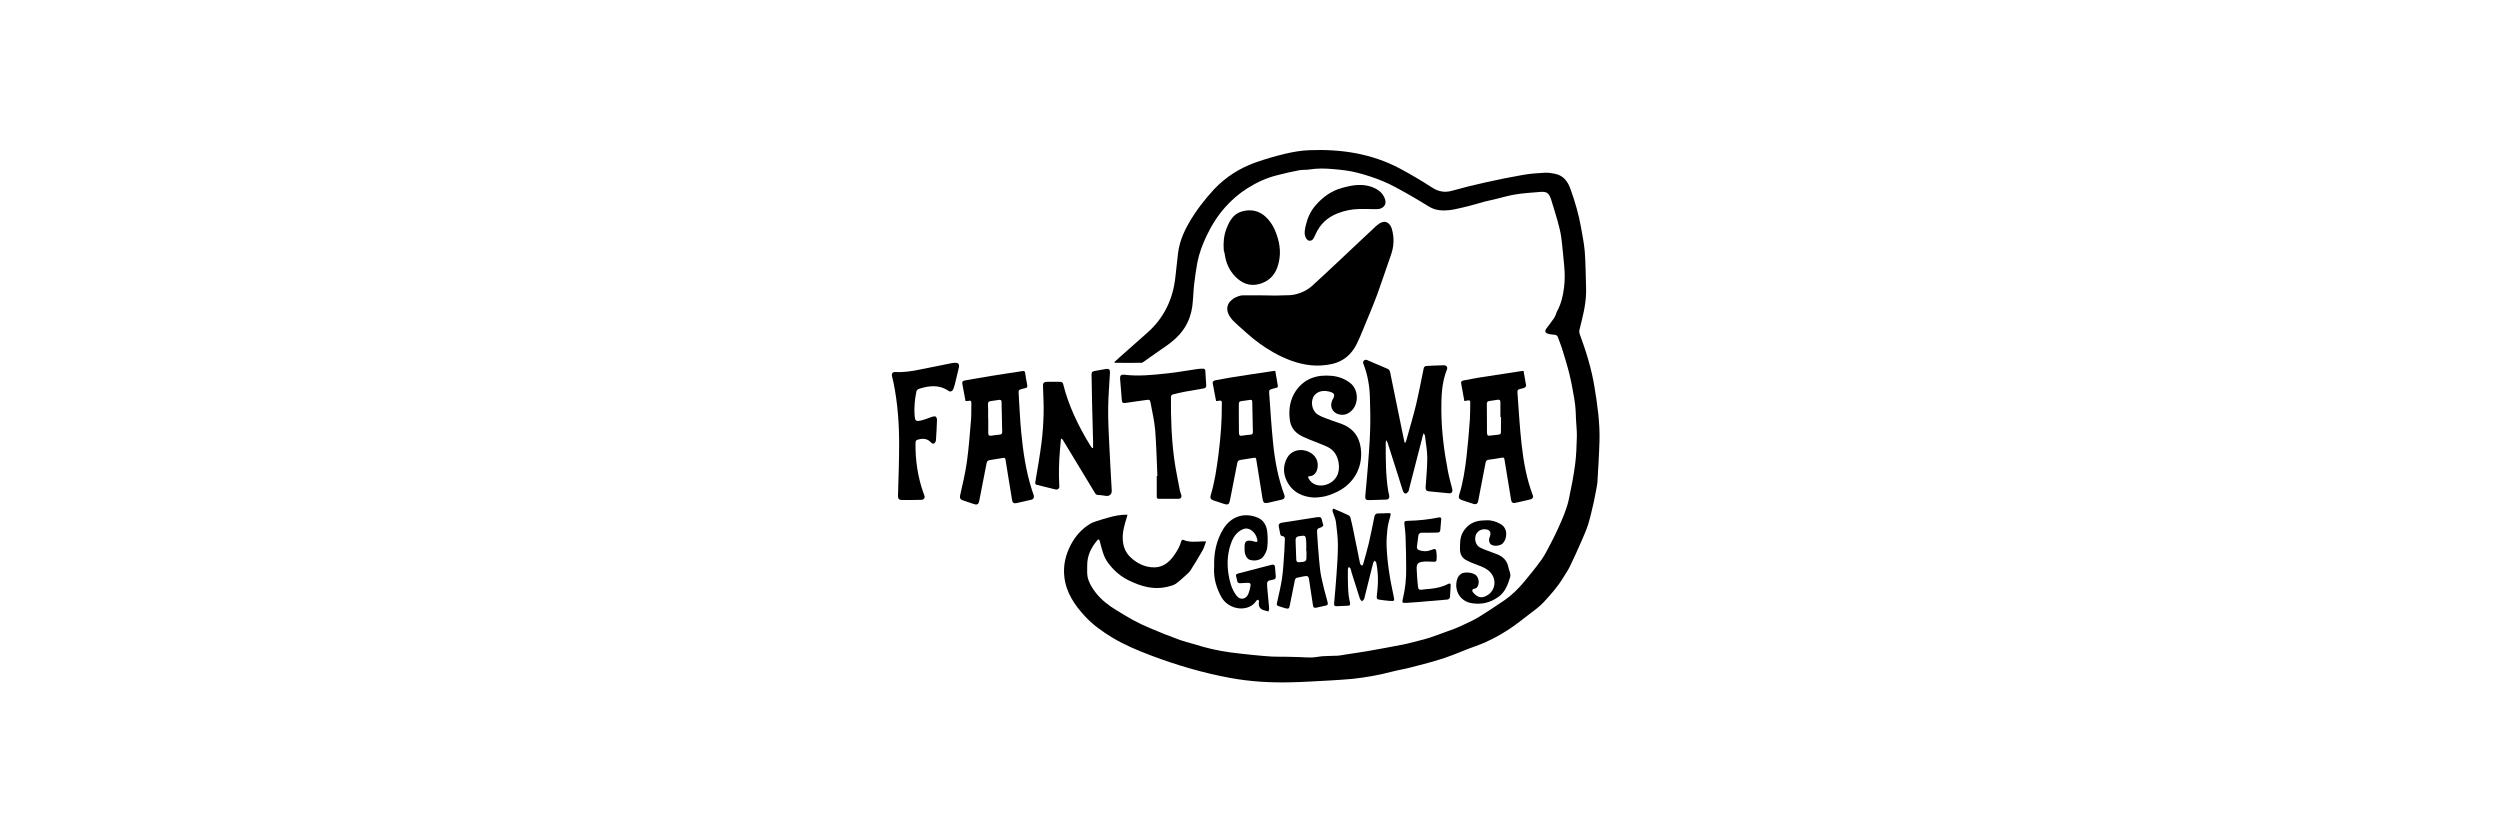 <?xml version="1.0" encoding="UTF-8"?>
<svg width="300px" height="100px" viewBox="0 0 300 100" version="1.1" xmlns="http://www.w3.org/2000/svg" xmlns:xlink="http://www.w3.org/1999/xlink">
    <title>Fantasma/Common/logo-B</title>
    <g id="Fantasma/Common/logo-B" stroke="none" stroke-width="1" fill="none" fill-rule="evenodd">
        <g id="Logo-Active" transform="translate(73.894, 15.091)" fill="#000000" fill-rule="nonzero">
            <g id="Group-20-Copy-9" transform="translate(33.126, 2.909)">
                <g id="Fantasma_Logo_2023_Black" transform="translate(-0, -0)">
                    <g id="Group" transform="translate(0, 25.174)">
                        <path d="M61.599,9.982 C61.645,9.89 61.691,9.813 61.722,9.721 C62.136,8.233 62.581,6.76 62.934,5.272 C63.271,3.845 63.532,2.403 63.839,0.961 C63.854,0.869 64.007,0.761 64.1,0.746 C64.713,0.7 65.342,0.685 65.956,0.669 C66.063,0.669 66.155,0.654 66.263,0.654 C66.554,0.669 66.723,0.884 66.616,1.16 C65.971,2.74 65.941,4.397 65.941,6.07 C65.956,8.509 66.263,10.933 66.723,13.326 C66.861,14.078 67.076,14.814 67.26,15.55 C67.321,15.811 67.183,16.041 66.907,16.026 C66.079,15.949 65.235,15.873 64.406,15.781 C64.13,15.75 64.038,15.581 64.054,15.305 C64.13,14.124 64.253,12.942 64.253,11.746 C64.253,10.871 64.069,9.997 63.977,9.138 C63.961,9.03 63.915,8.923 63.808,8.816 C63.777,8.938 63.731,9.046 63.701,9.168 C63.148,11.316 62.596,13.464 62.044,15.612 C62.028,15.689 62.013,15.765 61.982,15.811 C61.875,15.919 61.768,16.057 61.645,16.057 C61.553,16.057 61.399,15.919 61.353,15.796 C61.169,15.274 61.016,14.737 60.847,14.2 C60.387,12.774 59.942,11.347 59.482,9.92 C59.451,9.843 59.405,9.782 59.328,9.644 C59.298,9.797 59.267,9.859 59.267,9.936 C59.267,11.853 59.252,13.786 59.558,15.689 C59.589,15.888 59.635,16.087 59.681,16.287 C59.743,16.578 59.604,16.778 59.313,16.778 C58.638,16.808 57.948,16.824 57.273,16.839 C56.904,16.854 56.782,16.732 56.812,16.364 C56.92,15.136 57.042,13.909 57.135,12.697 C57.242,11.301 57.349,9.89 57.395,8.493 C57.441,7.128 57.411,5.763 57.365,4.397 C57.319,3.078 57.088,1.789 56.613,0.547 C56.552,0.393 56.49,0.255 56.644,0.102 C56.812,-0.052 56.95,-0.006 57.119,0.071 C57.902,0.409 58.669,0.731 59.451,1.068 C59.635,1.145 59.743,1.252 59.789,1.467 C60.28,3.922 60.786,6.361 61.292,8.816 C61.369,9.184 61.445,9.537 61.522,9.905 C61.538,9.966 61.568,9.966 61.599,9.982 Z" id="Path"></path>
                        <path d="M38.909,4.95 C38.771,4.229 38.633,3.538 38.51,2.848 C38.464,2.618 38.602,2.51 38.817,2.464 C39.492,2.342 40.182,2.203 40.857,2.096 C42.468,1.835 44.079,1.605 45.69,1.36 C45.782,1.344 45.889,1.344 46.012,1.329 C46.119,1.943 46.227,2.51 46.319,3.093 C46.349,3.262 46.273,3.339 46.119,3.369 C45.997,3.4 45.874,3.431 45.766,3.461 C45.26,3.6 45.26,3.6 45.291,4.106 C45.429,6.07 45.552,8.049 45.751,9.997 C45.966,12.114 46.349,14.2 47.101,16.226 C47.209,16.502 47.086,16.716 46.81,16.778 C46.257,16.901 45.705,17.039 45.153,17.161 C44.708,17.253 44.57,17.161 44.493,16.716 C44.294,15.474 44.094,14.231 43.895,12.988 C43.833,12.636 43.772,12.298 43.726,11.945 C43.695,11.777 43.619,11.73 43.45,11.761 C42.913,11.853 42.376,11.945 41.824,12.022 C41.609,12.053 41.502,12.16 41.456,12.375 C41.164,13.863 40.873,15.351 40.581,16.839 C40.474,17.361 40.351,17.453 39.829,17.284 C39.4,17.146 38.97,16.993 38.541,16.854 C38.28,16.762 38.172,16.578 38.249,16.318 C38.74,14.691 38.986,13.019 39.2,11.332 C39.461,9.337 39.615,7.328 39.599,5.302 C39.599,5.256 39.599,5.195 39.599,5.149 C39.615,4.95 39.523,4.873 39.308,4.904 C39.2,4.934 39.078,4.934 38.909,4.95 Z M41.64,6.99 C41.64,6.99 41.64,6.99 41.64,6.99 C41.655,7.588 41.655,8.187 41.655,8.785 C41.655,9.046 41.762,9.153 42.039,9.107 C42.376,9.046 42.714,9.015 43.051,8.984 C43.266,8.969 43.327,8.862 43.327,8.662 C43.297,7.45 43.281,6.254 43.25,5.042 C43.25,4.858 43.174,4.781 42.99,4.812 C42.637,4.873 42.269,4.919 41.916,4.965 C41.686,4.996 41.64,5.103 41.64,5.318 C41.64,5.87 41.64,6.438 41.64,6.99 Z" id="Shape"></path>
                        <path d="M68.702,4.95 C68.564,4.229 68.441,3.538 68.318,2.832 C68.272,2.618 68.41,2.51 68.61,2.48 C69.285,2.357 69.945,2.219 70.62,2.111 C72.246,1.851 73.887,1.605 75.514,1.36 C75.606,1.344 75.698,1.344 75.805,1.329 C75.912,1.927 76.02,2.51 76.112,3.078 C76.127,3.17 76.02,3.293 75.928,3.354 C75.82,3.415 75.667,3.431 75.544,3.461 C75.069,3.584 75.053,3.584 75.084,4.09 C75.237,6.116 75.345,8.156 75.575,10.166 C75.805,12.252 76.173,14.308 76.925,16.287 C77.017,16.532 76.848,16.686 76.649,16.747 C76.035,16.901 75.406,17.039 74.777,17.177 C74.516,17.238 74.363,17.1 74.317,16.839 C74.194,16.164 74.087,15.474 73.979,14.783 C73.826,13.848 73.673,12.912 73.519,11.976 C73.489,11.761 73.412,11.7 73.197,11.746 C72.675,11.838 72.154,11.93 71.632,11.991 C71.402,12.022 71.279,12.129 71.249,12.359 C70.957,13.863 70.666,15.382 70.374,16.885 C70.297,17.299 70.129,17.407 69.715,17.269 C69.27,17.115 68.809,16.977 68.364,16.824 C68.073,16.716 67.981,16.532 68.073,16.241 C68.549,14.737 68.779,13.188 68.963,11.623 C69.132,10.15 69.254,8.678 69.362,7.205 C69.408,6.56 69.392,5.901 69.408,5.256 C69.408,4.858 69.408,4.858 69.024,4.888 C68.917,4.934 68.84,4.934 68.702,4.95 Z M73.105,6.883 C73.074,6.883 73.059,6.883 73.028,6.883 C73.028,6.284 73.028,5.686 73.028,5.088 C73.028,4.858 72.952,4.766 72.706,4.796 C72.369,4.858 72.031,4.904 71.694,4.95 C71.463,4.98 71.387,5.088 71.402,5.318 C71.417,6.438 71.417,7.542 71.417,8.662 C71.417,8.739 71.433,8.8 71.433,8.877 C71.448,9.061 71.54,9.122 71.724,9.107 C72.077,9.061 72.445,9.015 72.798,8.984 C73.028,8.969 73.105,8.862 73.09,8.647 C73.105,8.064 73.105,7.466 73.105,6.883 Z" id="Shape"></path>
                        <path d="M8.84,4.95 C8.702,4.229 8.579,3.554 8.456,2.863 C8.41,2.602 8.563,2.51 8.778,2.48 C9.852,2.296 10.911,2.096 11.985,1.927 C13.197,1.728 14.409,1.559 15.636,1.36 C15.866,1.329 15.973,1.344 16.004,1.605 C16.065,2.081 16.157,2.556 16.25,3.047 C16.28,3.247 16.234,3.369 16.019,3.4 C15.897,3.415 15.774,3.461 15.667,3.492 C15.206,3.615 15.191,3.615 15.222,4.09 C15.314,5.579 15.375,7.082 15.513,8.57 C15.743,10.979 16.081,13.372 16.833,15.689 C16.894,15.888 16.971,16.072 17.032,16.272 C17.109,16.517 17.001,16.732 16.74,16.793 C16.157,16.931 15.575,17.069 14.992,17.192 C14.639,17.269 14.485,17.177 14.424,16.808 C14.24,15.735 14.071,14.661 13.902,13.602 C13.81,13.065 13.718,12.528 13.641,11.976 C13.611,11.792 13.534,11.746 13.35,11.777 C12.828,11.869 12.291,11.961 11.754,12.037 C11.524,12.068 11.417,12.175 11.371,12.406 C11.079,13.909 10.788,15.412 10.496,16.901 C10.404,17.361 10.251,17.453 9.806,17.299 C9.361,17.161 8.916,17.008 8.487,16.854 C8.195,16.747 8.134,16.578 8.195,16.272 C8.487,14.937 8.824,13.587 9.008,12.237 C9.238,10.58 9.361,8.908 9.499,7.235 C9.561,6.576 9.515,5.916 9.545,5.256 C9.561,4.965 9.469,4.842 9.177,4.934 C9.085,4.934 8.978,4.934 8.84,4.95 Z M11.555,6.99 C11.555,6.99 11.57,6.99 11.57,6.99 C11.57,7.588 11.57,8.187 11.57,8.785 C11.57,9.046 11.678,9.153 11.954,9.107 C12.276,9.046 12.614,9.015 12.936,8.984 C13.181,8.969 13.243,8.846 13.243,8.632 C13.212,7.45 13.181,6.254 13.166,5.072 C13.166,4.858 13.074,4.781 12.859,4.812 C12.506,4.873 12.169,4.919 11.816,4.965 C11.601,4.996 11.54,5.103 11.54,5.318 C11.57,5.87 11.555,6.438 11.555,6.99 Z" id="Shape"></path>
                        <path d="M50.645,16.532 C49.372,16.456 48.083,15.965 47.377,14.507 C46.948,13.617 46.948,12.682 47.423,11.792 C47.853,10.994 48.758,10.657 49.694,10.917 C50.63,11.194 51.182,11.915 51.105,12.804 C51.059,13.464 50.676,13.955 50.123,13.97 C49.893,13.986 49.939,14.108 50.016,14.246 C50.4,14.998 51.32,15.29 52.225,14.952 C53.314,14.553 53.836,13.541 53.606,12.298 C53.453,11.454 53.023,10.81 52.256,10.442 C51.566,10.12 50.845,9.874 50.139,9.583 C49.755,9.414 49.356,9.261 48.988,9.046 C48.298,8.647 47.868,8.033 47.761,7.235 C47.592,5.977 47.776,4.766 48.497,3.707 C49.54,2.219 51.059,1.759 52.793,1.927 C53.621,2.004 54.404,2.296 55.063,2.832 C56.045,3.646 56.045,5.395 55.063,6.208 C54.619,6.591 54.097,6.699 53.529,6.514 C52.854,6.284 52.547,5.594 52.824,4.934 C52.854,4.842 52.9,4.766 52.946,4.689 C53.192,4.213 53.115,3.998 52.593,3.845 C52.532,3.83 52.471,3.814 52.409,3.799 C51.581,3.6 50.845,3.891 50.553,4.52 C50.231,5.241 50.492,6.238 51.182,6.622 C51.704,6.913 52.302,7.097 52.87,7.312 C53.299,7.481 53.729,7.588 54.158,7.772 C55.662,8.417 56.275,9.629 56.321,11.194 C56.367,13.341 55.14,15.152 53.1,15.995 C52.409,16.318 51.673,16.517 50.645,16.532 Z" id="Path"></path>
                        <path d="M24.15,10.58 C24.15,10.319 24.15,10.074 24.15,9.813 C24.12,8.248 24.074,6.699 24.028,5.134 C23.997,4.014 23.997,2.879 23.966,1.759 C23.966,1.513 24.028,1.406 24.273,1.36 C24.764,1.283 25.24,1.16 25.731,1.099 C26.083,1.053 26.206,1.222 26.175,1.575 C26.099,2.971 25.976,4.382 25.961,5.778 C25.945,7.281 26.022,8.785 26.099,10.304 C26.175,12.099 26.298,13.894 26.39,15.689 C26.421,16.164 26.068,16.425 25.592,16.318 C25.332,16.272 25.071,16.241 24.81,16.226 C24.595,16.226 24.473,16.164 24.365,15.965 C23.092,13.848 21.803,11.746 20.53,9.629 C20.484,9.552 20.422,9.491 20.3,9.445 C20.254,9.905 20.223,10.365 20.177,10.81 C20.054,12.267 20.008,13.71 20.1,15.167 C20.116,15.474 19.916,15.627 19.594,15.55 C18.873,15.366 18.152,15.182 17.431,15.014 C17.216,14.968 17.185,14.875 17.216,14.676 C17.477,13.127 17.753,11.577 17.952,10.028 C18.106,8.846 18.183,7.665 18.213,6.484 C18.244,5.364 18.167,4.229 18.137,3.109 C18.121,2.817 18.259,2.664 18.551,2.648 C19.134,2.633 19.701,2.633 20.284,2.648 C20.376,2.648 20.53,2.771 20.545,2.863 C21.205,5.533 22.386,7.957 23.813,10.288 C23.874,10.396 23.951,10.472 24.028,10.58 C24.089,10.611 24.12,10.595 24.15,10.58 Z" id="Path"></path>
                        <path d="M31.867,13.955 C31.79,12.129 31.744,10.304 31.606,8.478 C31.514,7.374 31.253,6.284 31.054,5.18 C30.977,4.781 30.916,4.766 30.502,4.827 C29.673,4.95 28.845,5.057 28.016,5.18 C27.756,5.226 27.633,5.164 27.602,4.888 C27.541,3.998 27.449,3.124 27.387,2.234 C27.372,1.881 27.526,1.759 27.863,1.789 C29.597,2.004 31.315,1.82 33.018,1.636 C34.23,1.513 35.426,1.283 36.638,1.114 C36.899,1.084 37.16,1.053 37.421,1.068 C37.497,1.068 37.62,1.206 37.62,1.298 C37.666,1.881 37.666,2.449 37.728,3.032 C37.758,3.323 37.62,3.4 37.375,3.446 C36.577,3.584 35.779,3.722 34.997,3.86 C34.583,3.937 34.168,4.06 33.754,4.152 C33.57,4.198 33.493,4.305 33.493,4.505 C33.478,6.959 33.555,9.399 33.877,11.838 C34.046,13.142 34.337,14.415 34.567,15.704 C34.598,15.888 34.69,16.057 34.736,16.226 C34.813,16.471 34.675,16.686 34.398,16.686 C33.616,16.686 32.834,16.686 32.036,16.686 C31.821,16.686 31.79,16.578 31.79,16.394 C31.79,15.581 31.79,14.768 31.79,13.94 C31.821,13.955 31.836,13.955 31.867,13.955 Z" id="Path"></path>
                        <path d="M2.366,16.824 C1.997,16.824 1.614,16.824 1.246,16.824 C0.847,16.824 0.739,16.701 0.739,16.302 C0.801,14.231 0.877,12.145 0.877,10.074 C0.877,7.619 0.693,5.164 0.202,2.74 C0.141,2.48 0.08,2.219 0.018,1.958 C-0.058,1.621 0.11,1.452 0.448,1.467 C1.46,1.528 2.442,1.36 3.424,1.16 C4.697,0.915 5.971,0.654 7.244,0.393 C7.321,0.378 7.413,0.378 7.49,0.363 C7.965,0.332 8.134,0.485 8.042,0.946 C7.888,1.636 7.72,2.311 7.551,2.986 C7.505,3.185 7.428,3.385 7.351,3.569 C7.259,3.784 7.014,3.876 6.815,3.738 C5.679,2.955 4.467,3.093 3.24,3.492 C3.117,3.538 2.964,3.676 2.948,3.799 C2.749,4.766 2.657,5.747 2.734,6.729 C2.78,7.312 2.887,7.42 3.455,7.297 C3.93,7.189 4.391,6.99 4.851,6.837 C4.989,6.791 5.173,6.76 5.265,6.821 C5.357,6.883 5.418,7.067 5.418,7.205 C5.388,8.018 5.357,8.831 5.296,9.644 C5.28,9.782 5.204,9.936 5.112,10.012 C4.958,10.135 4.805,10.043 4.682,9.905 C4.206,9.383 3.608,9.429 3.025,9.613 C2.933,9.644 2.841,9.813 2.841,9.92 C2.81,12.022 3.102,14.078 3.823,16.072 C3.854,16.133 3.869,16.21 3.9,16.272 C4.007,16.578 3.854,16.793 3.531,16.808 C3.163,16.824 2.764,16.824 2.366,16.824 Z" id="Path"></path>
                        <path d="M52.977,17.852 C53.591,18.112 54.204,18.373 54.787,18.649 C54.895,18.695 55.002,18.818 55.033,18.941 C55.171,19.478 55.294,20.03 55.401,20.567 C55.662,21.825 55.907,23.098 56.168,24.356 C56.183,24.433 56.199,24.494 56.245,24.556 C56.291,24.617 56.352,24.679 56.429,24.694 C56.459,24.694 56.536,24.602 56.552,24.541 C56.782,23.712 57.027,22.899 57.227,22.055 C57.472,20.997 57.687,19.923 57.902,18.849 C57.963,18.542 58.116,18.419 58.439,18.435 C58.807,18.45 59.175,18.404 59.558,18.404 C59.896,18.389 59.896,18.45 59.819,18.757 C59.666,19.278 59.528,19.815 59.466,20.352 C59.39,21.043 59.344,21.733 59.374,22.423 C59.42,23.421 59.512,24.418 59.666,25.415 C59.804,26.381 60.003,27.348 60.203,28.299 C60.341,28.974 60.356,28.974 59.666,28.928 C59.252,28.897 58.853,28.836 58.439,28.775 C58.193,28.744 58.178,28.591 58.193,28.376 C58.362,27.057 58.408,25.737 58.147,24.433 C58.132,24.387 58.132,24.326 58.101,24.28 C58.055,24.218 57.994,24.157 57.948,24.111 C57.902,24.172 57.825,24.218 57.794,24.28 C57.733,24.479 57.687,24.694 57.625,24.909 C57.319,26.167 57.012,27.409 56.69,28.667 C56.659,28.79 56.506,28.882 56.413,28.99 C56.337,28.882 56.214,28.79 56.168,28.667 C55.83,27.624 55.493,26.581 55.171,25.538 C55.125,25.384 55.109,25.216 55.048,25.062 C55.017,24.985 54.91,24.924 54.849,24.863 C54.803,24.939 54.726,25.016 54.726,25.093 C54.726,25.783 54.711,26.474 54.741,27.164 C54.757,27.578 54.787,27.992 54.833,28.391 C54.864,28.652 54.941,28.913 54.987,29.174 C55.017,29.342 55.002,29.496 54.772,29.511 C54.296,29.542 53.821,29.557 53.345,29.572 C53.146,29.572 53.054,29.496 53.069,29.266 C53.176,28.1 53.284,26.918 53.361,25.752 C53.437,24.602 53.529,23.451 53.529,22.285 C53.529,21.365 53.407,20.429 53.299,19.509 C53.253,19.125 53.084,18.757 52.962,18.389 C52.9,18.205 52.808,18.036 52.977,17.852 Z" id="Path"></path>
                        <path d="M38.679,24.755 C38.633,23.19 38.94,21.687 39.753,20.337 C40.688,18.803 42.238,18.281 43.864,18.926 C44.585,19.202 44.953,19.861 45.045,20.598 C45.122,21.242 45.122,21.917 45.045,22.577 C44.999,22.93 44.8,23.298 44.585,23.605 C44.278,24.05 43.542,24.188 42.959,24.004 C42.591,23.881 42.33,23.375 42.33,22.822 C42.33,22.623 42.33,22.423 42.33,22.239 C42.361,21.886 42.529,21.687 42.882,21.702 C43.128,21.702 43.389,21.779 43.619,21.84 C43.803,21.886 43.895,21.84 43.864,21.656 C43.772,21.119 43.496,20.659 43.02,20.383 C42.622,20.153 42.207,20.245 41.824,20.49 C41.118,20.935 40.811,21.641 40.581,22.393 C40.259,23.482 40.228,24.602 40.397,25.706 C40.52,26.535 40.735,27.348 41.195,28.069 C41.394,28.376 41.64,28.683 42.039,28.667 C42.437,28.652 42.683,28.361 42.821,27.992 C42.928,27.701 43.005,27.379 43.051,27.072 C43.082,26.857 42.944,26.75 42.729,26.765 C42.422,26.78 42.115,26.78 41.793,26.811 C41.578,26.826 41.471,26.734 41.44,26.52 C41.425,26.412 41.394,26.289 41.364,26.182 C41.241,25.799 41.271,25.722 41.67,25.614 C42.974,25.277 44.263,24.939 45.567,24.602 C45.813,24.541 45.951,24.602 45.981,24.863 C46.012,25.246 46.043,25.63 46.073,25.998 C46.089,26.228 45.997,26.335 45.766,26.381 C45.015,26.52 44.999,26.535 45.045,27.302 C45.107,28.13 45.214,28.959 45.276,29.803 C45.291,29.941 45.23,30.063 45.199,30.201 C45.061,30.171 44.923,30.125 44.785,30.094 C44.186,29.971 43.941,29.603 44.064,29.005 C44.079,28.943 44.002,28.867 43.972,28.79 C43.895,28.821 43.787,28.851 43.741,28.913 C42.898,30.294 40.443,30.14 39.507,28.407 C38.986,27.425 38.663,26.397 38.663,25.262 C38.679,25.093 38.679,24.924 38.679,24.755 Z" id="Path"></path>
                        <path d="M51.78,19.892 C51.704,19.953 51.627,20.061 51.52,20.107 C51.075,20.245 50.998,20.306 51.029,20.751 C51.09,21.84 51.182,22.93 51.274,24.019 C51.335,24.709 51.397,25.4 51.535,26.075 C51.75,27.087 52.01,28.084 52.287,29.066 C52.363,29.327 52.317,29.45 52.072,29.496 C51.673,29.588 51.289,29.68 50.891,29.757 C50.676,29.803 50.568,29.695 50.538,29.48 C50.384,28.437 50.216,27.379 50.062,26.335 C50.016,25.998 49.893,25.906 49.556,25.967 C49.249,26.013 48.942,26.09 48.651,26.151 C48.39,26.197 48.359,26.412 48.329,26.627 C48.144,27.593 47.945,28.545 47.746,29.511 C47.669,29.879 47.592,29.91 47.224,29.818 C46.948,29.741 46.672,29.649 46.395,29.557 C46.119,29.465 46.196,29.266 46.242,29.066 C46.442,28.115 46.687,27.179 46.825,26.213 C46.978,25.139 47.024,24.05 47.101,22.976 C47.132,22.515 47.147,22.055 47.163,21.58 C47.178,21.35 47.132,21.181 46.84,21.15 C46.764,21.15 46.641,21.058 46.626,20.981 C46.549,20.659 46.488,20.322 46.426,19.984 C46.395,19.739 46.518,19.601 46.764,19.555 C48.144,19.34 49.51,19.125 50.891,18.91 C50.983,18.895 51.075,18.895 51.167,18.88 C51.412,18.849 51.566,18.926 51.596,19.186 C51.642,19.417 51.719,19.616 51.78,19.892 Z M49.755,22.93 C49.74,22.93 49.74,22.93 49.725,22.93 C49.725,22.546 49.755,22.163 49.725,21.779 C49.648,21.043 49.633,21.058 48.896,21.165 C48.574,21.211 48.436,21.365 48.451,21.672 C48.482,22.285 48.497,22.884 48.513,23.497 C48.528,24.356 48.513,24.341 49.356,24.249 C49.633,24.218 49.755,24.065 49.755,23.804 C49.755,23.497 49.755,23.221 49.755,22.93 Z" id="Shape"></path>
                        <path d="M71.371,19.263 C71.924,19.232 72.507,19.401 73.044,19.708 C73.995,20.23 73.826,21.534 73.304,22.04 C73.028,22.316 72.307,22.408 71.97,22.209 C71.678,22.04 71.586,21.641 71.74,21.273 C71.985,20.674 71.755,20.337 71.095,20.337 C70.62,20.337 70.175,20.644 70.052,21.104 C69.899,21.641 70.098,22.285 70.589,22.531 C71.065,22.776 71.602,22.945 72.108,23.144 C72.369,23.252 72.66,23.329 72.906,23.467 C73.504,23.773 73.872,24.249 73.995,24.924 C74.071,25.308 74.317,25.691 74.194,26.09 C73.918,27.01 73.596,27.885 72.767,28.468 C71.77,29.174 70.681,29.419 69.484,29.189 C68.38,28.974 67.659,28.038 67.735,26.903 C67.766,26.412 67.889,25.998 68.303,25.691 C68.641,25.446 69.546,25.476 70.006,25.783 C70.328,25.998 70.497,26.489 70.39,26.949 C70.328,27.21 70.205,27.425 69.899,27.471 C69.638,27.517 69.576,27.716 69.761,27.931 C70.282,28.529 70.742,28.667 71.417,28.284 C72.43,27.716 72.614,26.381 71.832,25.522 C71.417,25.062 70.865,24.832 70.297,24.633 C69.822,24.464 69.331,24.264 68.886,24.019 C68.395,23.743 68.18,23.298 68.18,22.73 C68.18,22.055 68.165,21.38 68.487,20.767 C69.024,19.769 69.883,19.309 70.988,19.278 C71.08,19.263 71.187,19.263 71.371,19.263 Z" id="Path"></path>
                        <path d="M64.56,20.751 C64.253,20.751 63.946,20.751 63.624,20.751 C63.363,20.751 63.21,20.859 63.179,21.119 C63.118,21.564 63.056,21.994 63.01,22.439 C62.98,22.669 63.118,22.792 63.302,22.853 C63.747,23.006 64.192,23.022 64.636,22.853 C65.281,22.608 65.327,22.638 65.373,23.329 C65.388,23.528 65.388,23.727 65.373,23.912 C65.373,24.203 65.281,24.249 64.989,24.234 C64.56,24.218 64.115,24.188 63.701,24.234 C63.118,24.31 62.964,24.51 62.98,25.077 C63.01,25.783 63.056,26.489 63.133,27.195 C63.179,27.578 63.302,27.639 63.685,27.578 C63.992,27.532 64.299,27.517 64.606,27.486 C65.358,27.409 66.079,27.256 66.738,26.903 C66.938,26.796 67.076,26.842 67.06,27.087 C67.045,27.532 67.014,27.977 66.984,28.422 C66.968,28.637 66.846,28.759 66.631,28.775 C65.91,28.836 65.189,28.897 64.468,28.959 C63.547,29.036 62.642,29.128 61.722,29.174 C61.246,29.204 61.215,29.143 61.323,28.683 C61.614,27.486 61.737,26.259 61.722,25.031 C61.722,23.743 61.691,22.454 61.645,21.165 C61.63,20.721 61.568,20.276 61.522,19.846 C61.461,19.401 61.507,19.324 61.952,19.324 C63.179,19.294 64.406,19.171 65.603,18.926 C65.787,18.88 65.956,18.91 65.925,19.156 C65.894,19.57 65.848,19.999 65.818,20.414 C65.802,20.659 65.664,20.751 65.419,20.736 C65.158,20.736 64.851,20.736 64.56,20.751 C64.56,20.736 64.56,20.736 64.56,20.751 Z" id="Path"></path>
                    </g>
                    <g id="GHOST" transform="translate(20.66, 0)">
                        <path d="M6.053,25.445 C6.252,25.261 6.452,25.061 6.651,24.893 C7.771,23.911 8.876,22.914 9.996,21.932 C12.021,20.137 13.095,17.866 13.371,15.197 C13.463,14.276 13.57,13.371 13.677,12.451 C13.831,11.116 14.322,9.92 14.982,8.769 C15.825,7.296 16.869,5.946 18.019,4.703 C19.4,3.246 21.057,2.187 22.944,1.512 C24.14,1.083 25.368,0.73 26.595,0.439 C27.531,0.224 28.482,0.055 29.433,0.024 C33.238,-0.129 36.92,0.423 40.326,2.234 C41.645,2.939 42.934,3.706 44.192,4.519 C44.959,5.01 45.71,5.133 46.57,4.888 C47.889,4.519 49.224,4.182 50.574,3.89 C52.077,3.553 53.581,3.246 55.099,2.985 C55.974,2.832 56.864,2.77 57.753,2.724 C58.152,2.709 58.551,2.786 58.95,2.862 C59.963,3.077 60.469,3.798 60.791,4.719 C61.328,6.222 61.773,7.741 62.049,9.321 C62.218,10.288 62.417,11.254 62.494,12.221 C62.601,13.632 62.601,15.059 62.647,16.486 C62.647,16.731 62.663,16.977 62.647,17.222 C62.601,18.695 62.218,20.122 61.865,21.533 C61.819,21.702 61.819,21.901 61.88,22.07 C62.647,24.141 63.307,26.258 63.66,28.452 C64.013,30.6 64.32,32.747 64.258,34.926 C64.212,36.567 64.105,38.209 64.013,39.835 C63.997,40.096 63.936,40.372 63.89,40.633 C63.767,41.247 63.66,41.876 63.522,42.474 C63.322,43.318 63.138,44.161 62.878,44.99 C62.663,45.65 62.371,46.294 62.095,46.938 C61.635,47.981 61.175,49.025 60.668,50.053 C60.454,50.482 60.162,50.881 59.917,51.295 C59.257,52.4 58.413,53.336 57.554,54.271 C57.017,54.839 56.373,55.299 55.744,55.775 C54.946,56.389 54.164,57.018 53.335,57.554 C52.108,58.352 50.834,59.027 49.438,59.518 C48.165,59.963 46.922,60.531 45.649,60.96 C44.345,61.39 42.995,61.743 41.66,62.08 C40.847,62.295 40.019,62.418 39.221,62.632 C37.718,63.031 36.183,63.292 34.634,63.461 C33.713,63.553 32.793,63.599 31.857,63.66 C30.323,63.737 28.789,63.844 27.239,63.875 C24.8,63.936 22.361,63.798 19.952,63.353 C16.684,62.755 13.524,61.819 10.425,60.653 C8.814,60.04 7.234,59.38 5.761,58.49 C4.58,57.769 3.46,56.971 2.524,55.959 C1.266,54.609 0.254,53.105 0.039,51.218 C-0.114,49.838 0.192,48.549 0.837,47.337 C1.389,46.309 2.141,45.45 3.153,44.852 C3.337,44.744 3.537,44.652 3.752,44.591 C4.319,44.407 4.887,44.223 5.47,44.069 C6.16,43.885 6.851,43.747 7.618,43.763 C7.587,43.901 7.556,44.008 7.526,44.115 C7.265,44.959 7.004,45.818 7.05,46.723 C7.096,47.583 7.372,48.319 8.016,48.902 C8.707,49.546 9.52,49.976 10.471,50.068 C11.668,50.206 12.527,49.608 13.187,48.672 C13.57,48.135 13.908,47.567 14.076,46.923 C14.092,46.846 14.245,46.754 14.291,46.769 C15.028,47.107 15.81,47 16.592,46.969 C16.715,46.969 16.838,46.969 17.053,46.969 C16.899,47.368 16.807,47.736 16.623,48.058 C16.163,48.871 15.672,49.669 15.166,50.467 C15.058,50.636 14.905,50.774 14.751,50.912 C14.306,51.311 13.877,51.725 13.401,52.062 C13.095,52.262 12.696,52.338 12.343,52.43 C10.747,52.799 9.29,52.369 7.863,51.694 C6.82,51.203 5.991,50.482 5.301,49.562 C4.749,48.825 4.565,47.966 4.335,47.107 C4.319,47.03 4.304,46.938 4.273,46.862 C4.212,46.723 4.12,46.693 4.012,46.816 C3.261,47.69 2.77,48.672 2.785,49.868 C2.785,50.436 2.724,51.004 2.923,51.571 C3.123,52.17 3.46,52.676 3.844,53.167 C4.519,54.026 5.378,54.67 6.314,55.238 C6.973,55.637 7.633,56.051 8.308,56.419 C8.968,56.772 9.643,57.094 10.348,57.386 C11.453,57.861 12.573,58.306 13.708,58.72 C14.353,58.966 15.028,59.119 15.687,59.319 C17.068,59.764 18.495,60.086 19.937,60.285 C20.888,60.423 21.839,60.5 22.775,60.607 C23.511,60.684 24.263,60.745 25.015,60.791 C25.536,60.822 26.058,60.791 26.58,60.807 C27.178,60.822 27.761,60.838 28.359,60.853 C28.804,60.868 29.249,60.914 29.709,60.899 C30.17,60.884 30.614,60.776 31.059,60.745 C31.658,60.699 32.241,60.715 32.839,60.684 C33.146,60.669 33.453,60.592 33.759,60.546 C34.649,60.408 35.539,60.285 36.429,60.132 C37.84,59.886 39.252,59.626 40.663,59.349 C41.323,59.227 41.952,59.027 42.611,58.874 C43.041,58.766 43.471,58.659 43.885,58.521 C44.606,58.275 45.312,58.015 46.017,57.754 C46.309,57.647 46.616,57.554 46.907,57.432 C47.352,57.248 47.812,57.048 48.242,56.833 C48.763,56.588 49.3,56.342 49.791,56.036 C50.834,55.391 51.847,54.716 52.86,54.026 C53.734,53.428 54.486,52.676 55.176,51.863 C55.928,50.973 56.649,50.068 57.324,49.132 C57.707,48.595 57.999,47.981 58.321,47.383 C58.659,46.739 58.996,46.079 59.288,45.419 C59.809,44.269 60.331,43.103 60.592,41.86 C60.883,40.51 61.144,39.145 61.328,37.779 C61.481,36.66 61.512,35.509 61.543,34.374 C61.558,33.668 61.466,32.947 61.435,32.241 C61.42,31.888 61.42,31.52 61.389,31.167 C61.359,30.722 61.313,30.293 61.236,29.863 C61.067,28.897 60.898,27.915 60.668,26.964 C60.408,25.905 60.085,24.862 59.763,23.819 C59.625,23.374 59.426,22.944 59.288,22.515 C59.211,22.254 59.058,22.177 58.781,22.162 C58.505,22.147 58.229,22.116 57.984,22.009 C57.723,21.901 57.692,21.686 57.861,21.456 C58.183,21.027 58.505,20.612 58.812,20.168 C58.919,20.014 58.981,19.83 59.058,19.646 C59.088,19.554 59.104,19.462 59.15,19.385 C59.656,18.48 59.886,17.513 60.009,16.47 C60.116,15.596 60.101,14.752 60.024,13.893 C59.901,12.758 59.825,11.622 59.671,10.487 C59.579,9.797 59.395,9.122 59.211,8.447 C58.981,7.634 58.72,6.821 58.475,6.007 C58.198,5.133 57.953,4.949 57.017,5.041 C56.066,5.118 55.099,5.179 54.164,5.332 C53.381,5.455 52.629,5.685 51.862,5.869 C51.387,5.977 50.896,6.084 50.42,6.207 C49.837,6.36 49.254,6.529 48.671,6.698 C48.426,6.759 48.18,6.821 47.92,6.882 C47.352,7.005 46.8,7.158 46.232,7.219 C45.388,7.311 44.545,7.25 43.793,6.79 C42.949,6.284 42.105,5.747 41.246,5.271 C40.28,4.734 39.298,4.167 38.285,3.752 C37.227,3.307 36.122,2.955 35.002,2.678 C34.128,2.464 33.223,2.372 32.317,2.295 C31.351,2.203 30.4,2.187 29.433,2.341 C29.034,2.402 28.605,2.356 28.206,2.433 C27.301,2.602 26.411,2.816 25.506,3.047 C24.232,3.369 23.066,3.921 21.977,4.611 C21.011,5.225 20.136,5.977 19.369,6.836 C18.433,7.879 17.697,9.06 17.099,10.318 C16.623,11.331 16.224,12.374 16.009,13.463 C15.841,14.353 15.718,15.258 15.611,16.163 C15.518,17.023 15.503,17.897 15.396,18.756 C15.273,19.661 14.982,20.52 14.491,21.303 C13.724,22.53 12.573,23.328 11.407,24.11 C10.793,24.525 10.195,24.969 9.581,25.399 C9.489,25.46 9.382,25.537 9.29,25.537 C8.231,25.552 7.157,25.537 6.099,25.537 C6.068,25.506 6.053,25.476 6.053,25.445 Z" id="Path"></path>
                        <path d="M21.44,17.437 C22.177,17.437 22.76,17.437 23.327,17.437 C24.033,17.452 24.739,17.467 25.444,17.467 C25.782,17.467 26.119,17.437 26.457,17.437 C26.687,17.437 26.902,17.437 27.132,17.421 C28.129,17.329 29.019,16.961 29.755,16.317 C30.921,15.274 32.057,14.184 33.192,13.126 C34.619,11.791 36.03,10.441 37.472,9.106 C37.672,8.922 37.902,8.769 38.147,8.677 C38.745,8.447 39.175,8.938 39.328,9.429 C39.651,10.502 39.605,11.576 39.221,12.635 C38.669,14.184 38.162,15.765 37.595,17.314 C37.058,18.756 36.444,20.183 35.861,21.61 C35.631,22.177 35.401,22.73 35.125,23.282 C34.511,24.525 33.529,25.368 32.179,25.675 C31.351,25.859 30.476,25.921 29.602,25.829 C28.006,25.66 26.549,25.077 25.168,24.31 C23.941,23.619 22.821,22.791 21.778,21.84 C21.272,21.38 20.75,20.95 20.274,20.459 C19.707,19.861 19.323,19.063 19.814,18.327 C19.906,18.173 20.06,18.05 20.198,17.943 C20.489,17.652 21.225,17.421 21.44,17.437 Z" id="Path"></path>
                        <path d="M35.386,4.197 C36.275,4.182 37.058,4.381 37.733,4.842 C38.147,5.133 38.439,5.532 38.561,6.054 C38.684,6.636 38.239,7.02 37.748,7.081 C37.334,7.127 36.92,7.081 36.49,7.081 C36.137,7.081 35.8,7.081 35.447,7.081 C34.527,7.097 33.637,7.281 32.793,7.618 C31.596,8.094 30.722,8.907 30.2,10.088 C30.124,10.272 30.031,10.441 29.939,10.61 C29.817,10.84 29.587,10.932 29.356,10.871 C29.218,10.825 29.065,10.656 29.004,10.502 C28.773,9.996 28.912,9.475 29.034,8.968 C29.234,8.109 29.602,7.327 30.17,6.667 C31.029,5.67 32.057,4.903 33.361,4.55 C34.051,4.366 34.741,4.197 35.386,4.197 Z" id="Path"></path>
                        <path d="M19.17,12.021 C19.108,11.162 19.17,10.303 19.477,9.49 C19.829,8.554 20.305,7.664 21.348,7.373 C22.407,7.081 23.389,7.25 24.232,8.048 C24.984,8.769 25.398,9.659 25.675,10.656 C26.012,11.837 25.997,13.018 25.567,14.169 C25.199,15.136 24.493,15.78 23.481,16.071 C22.284,16.409 21.318,15.995 20.504,15.136 C19.845,14.43 19.446,13.571 19.308,12.62 C19.292,12.405 19.216,12.205 19.17,12.021 Z" id="Path"></path>
                    </g>
                </g>
            </g>
        </g>
    </g>
</svg>